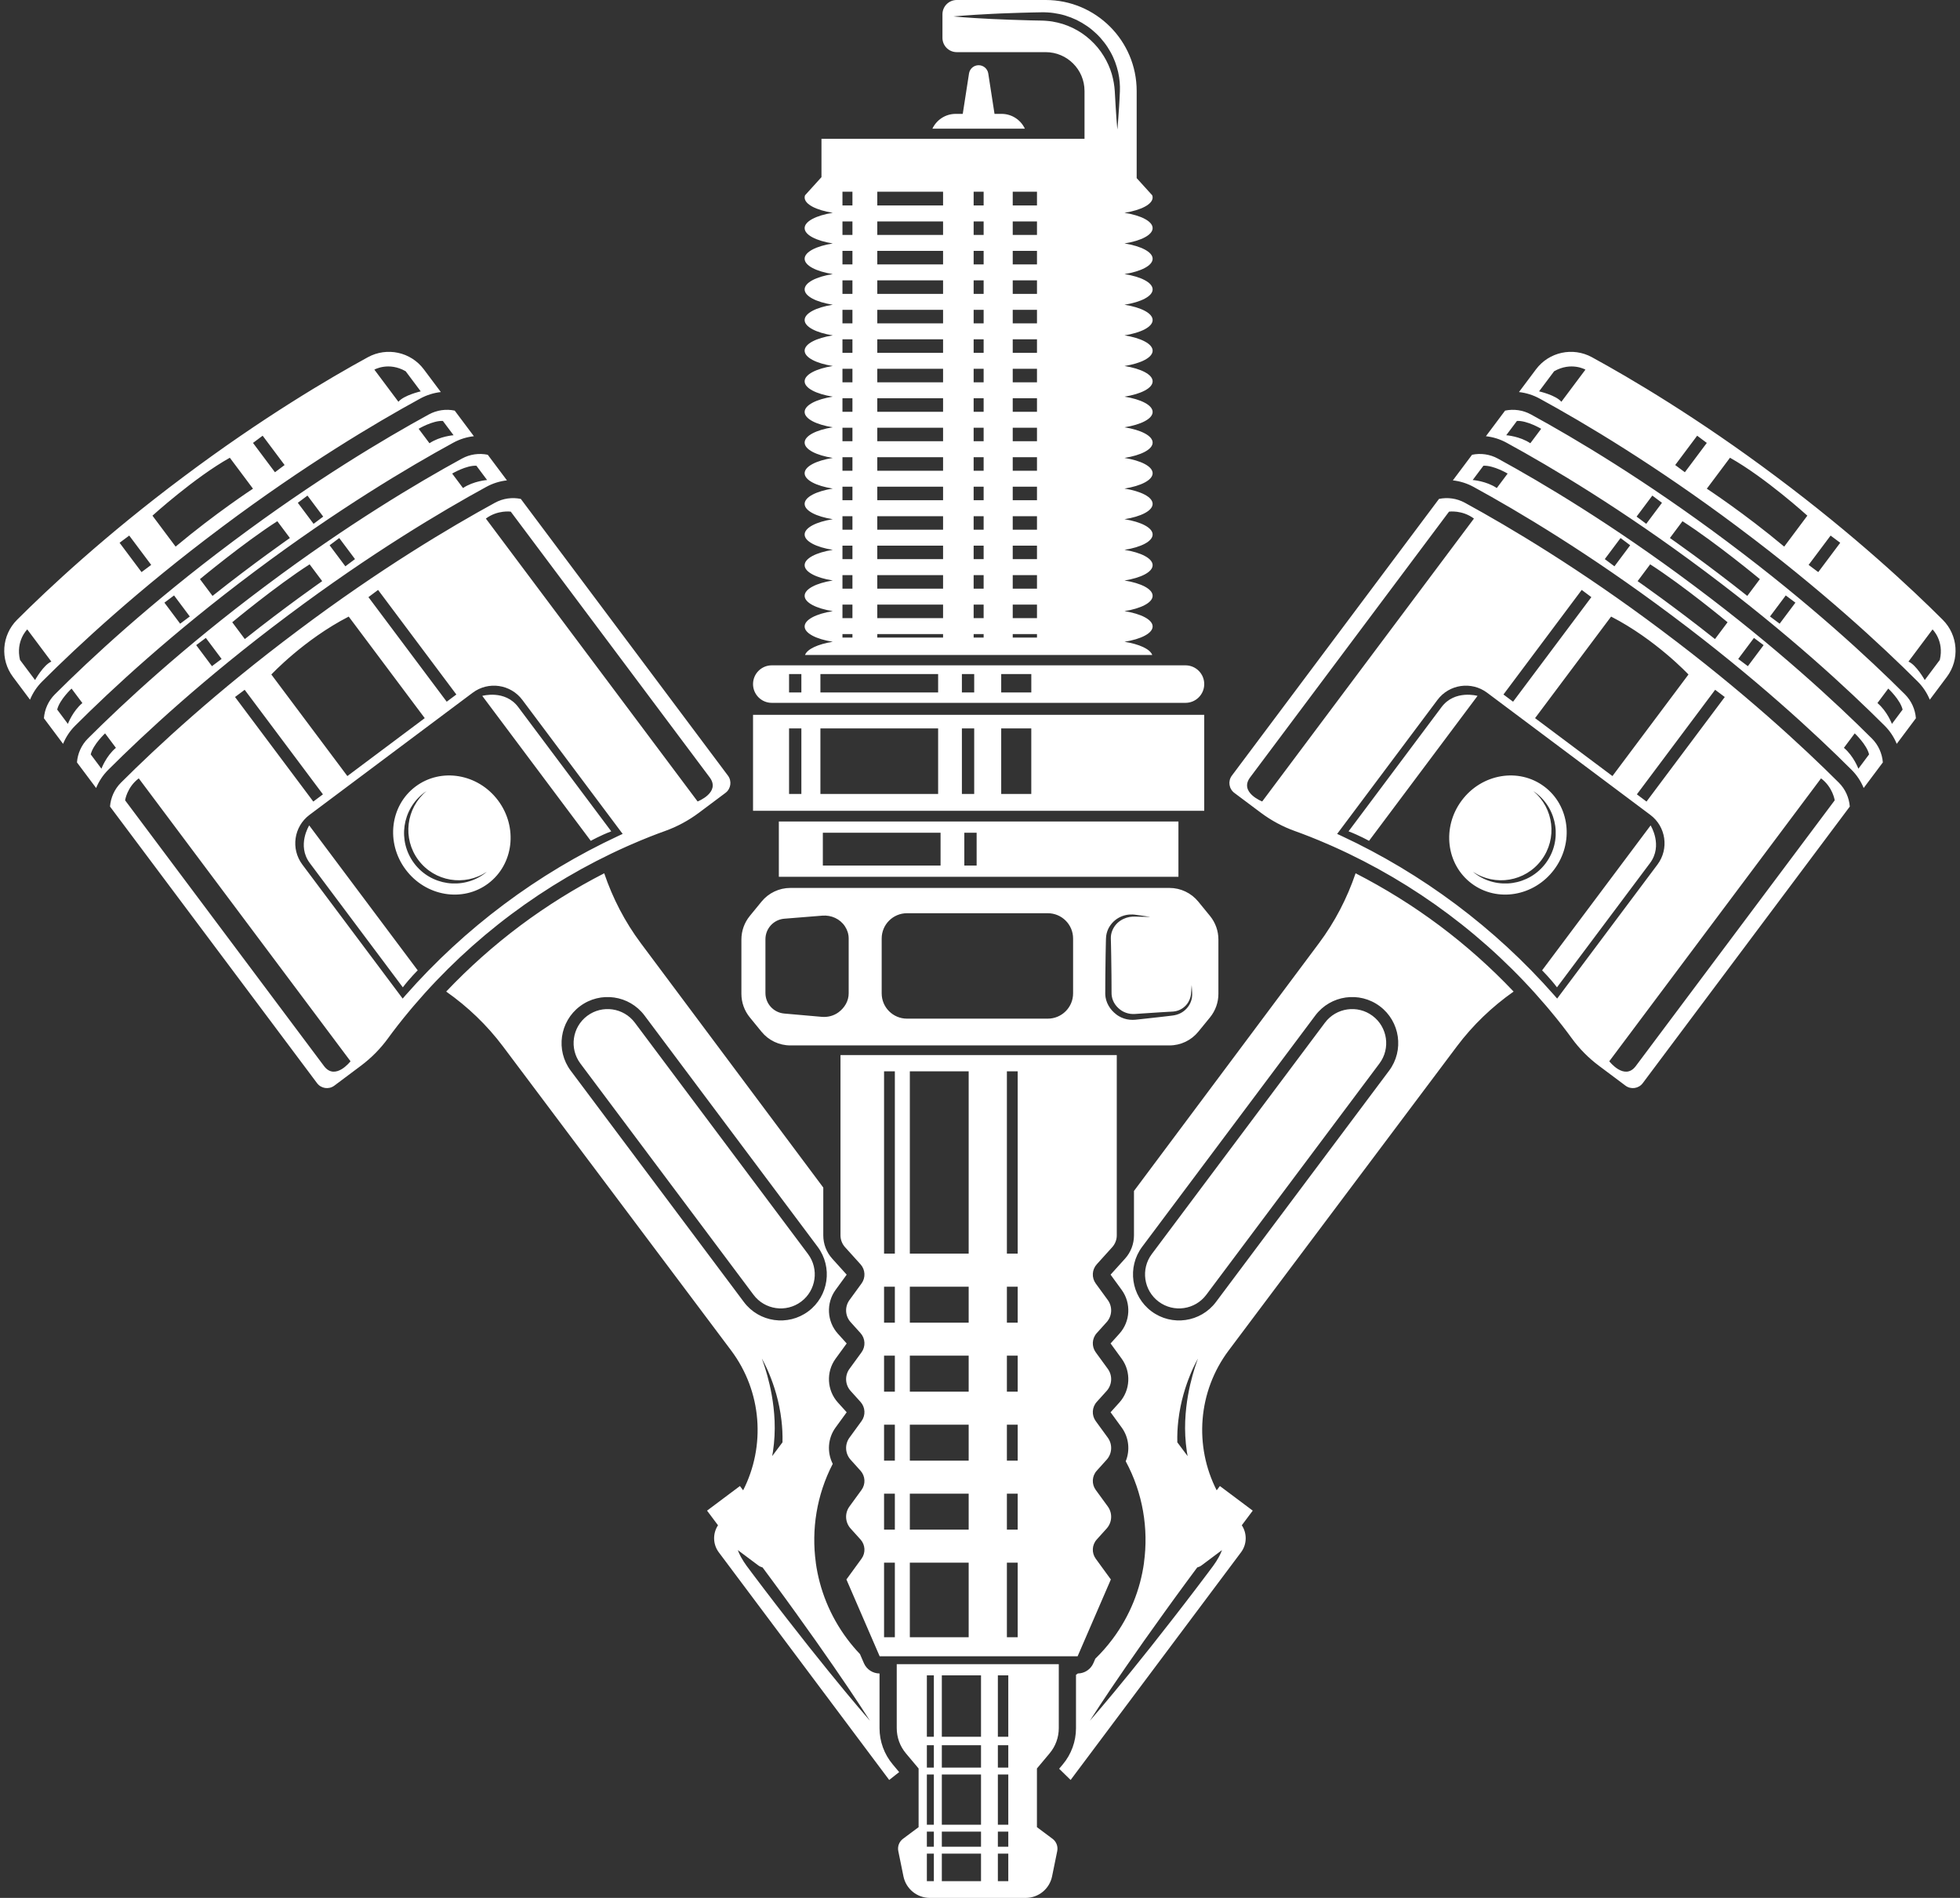 <?xml version="1.0" encoding="UTF-8" standalone="no"?><svg xmlns="http://www.w3.org/2000/svg" xmlns:xlink="http://www.w3.org/1999/xlink" fill="#000000" height="988.2" preserveAspectRatio="xMidYMid meet" version="1" viewBox="489.8 505.9 1020.5 988.2" width="1020.5" zoomAndPan="magnify"><rect x="489.8" y="505.9" width="1020.5" height="988.2" fill="#333333" stroke="none"/><g id="change1_1"><path d="M 918.223 939.5 L 979.516 939.5 L 979.516 956.57 L 918.223 956.57 Z M 991.887 939.5 L 998.297 939.5 L 998.297 956.57 L 991.887 956.57 Z M 1103.371 962.441 L 1103.371 933.629 L 895.312 933.629 L 895.312 962.441 Z M 1292.711 1011.148 C 1292.711 1011.148 1296.809 1015.16 1300.461 1019.988 L 1348.891 955.301 C 1355.781 946.09 1349.211 935.68 1349.211 935.68 Z M 1257.77 960.68 C 1257.398 960.398 1257.059 960.09 1256.711 959.801 C 1268.25 967.531 1283.941 964.98 1292.359 953.73 C 1300.781 942.48 1298.809 926.711 1288.129 917.809 C 1288.52 918.07 1288.91 918.309 1289.281 918.59 C 1300.91 927.289 1303.281 943.77 1294.578 955.391 C 1285.879 967.012 1269.398 969.379 1257.77 960.68 Z M 1298.98 958.68 C 1309.422 944.738 1307.109 925.371 1293.828 915.43 C 1280.551 905.488 1261.32 908.73 1250.879 922.68 C 1240.441 936.629 1242.75 955.988 1256.031 965.941 C 1269.309 975.879 1288.539 972.629 1298.98 958.68 Z M 888.336 994.922 C 888.336 989.34 892.621 984.691 898.184 984.25 L 917.957 982.66 C 922.586 982.281 927.168 984.328 929.723 988.211 C 930.969 990.09 931.676 992.262 931.676 994.57 L 931.676 1023.121 C 931.676 1027.031 929.645 1030.539 926.426 1032.949 C 923.926 1034.82 920.777 1035.621 917.664 1035.352 L 898.105 1033.629 C 892.574 1033.141 888.336 1028.512 888.336 1022.961 Z M 948.859 994.57 C 948.859 987.289 954.758 981.398 962.035 981.398 L 1035.352 981.398 C 1042.621 981.398 1048.52 987.289 1048.52 994.57 L 1048.52 1023.121 C 1048.52 1030.398 1042.621 1036.289 1035.352 1036.289 L 962.035 1036.289 C 954.758 1036.289 948.859 1030.398 948.859 1023.121 Z M 1065.262 1022.789 L 1065.27 1022.109 C 1065.27 1021.191 1065.281 1020.27 1065.281 1019.359 C 1065.289 1017.52 1065.301 1015.699 1065.309 1013.891 C 1065.32 1010.27 1065.41 1006.711 1065.449 1003.27 C 1065.488 1001.539 1065.5 999.852 1065.551 998.191 C 1065.57 997.359 1065.59 996.539 1065.609 995.73 C 1065.629 995.328 1065.641 994.922 1065.648 994.52 C 1065.66 994.07 1065.699 993.629 1065.75 993.199 C 1065.988 991.461 1066.578 989.828 1067.422 988.449 C 1068.262 987.07 1069.328 985.891 1070.48 984.961 C 1072.82 983.102 1075.488 982.27 1077.82 982.09 C 1078.398 982.051 1078.969 982.039 1079.531 982.059 C 1079.809 982.059 1080.059 982.102 1080.309 982.121 C 1080.441 982.141 1080.57 982.148 1080.699 982.16 C 1080.82 982.18 1080.941 982.199 1081.059 982.211 C 1082.031 982.352 1082.91 982.469 1083.711 982.57 C 1085.301 982.789 1086.551 982.988 1087.41 983.109 C 1088.262 983.238 1088.719 983.309 1088.719 983.309 C 1088.719 983.309 1088.262 983.301 1087.398 983.289 C 1086.531 983.27 1085.262 983.27 1083.648 983.23 C 1082.852 983.211 1081.961 983.191 1080.988 983.16 C 1080.871 983.16 1080.738 983.16 1080.621 983.148 C 1080.5 983.148 1080.379 983.16 1080.262 983.16 C 1080.012 983.16 1079.738 983.148 1079.5 983.172 C 1079.02 983.199 1078.5 983.262 1077.969 983.34 C 1075.871 983.699 1073.59 984.68 1071.711 986.391 C 1069.852 988.121 1068.43 990.66 1068.199 993.469 C 1068.172 993.82 1068.16 994.172 1068.172 994.531 C 1068.18 994.93 1068.191 995.328 1068.199 995.73 C 1068.219 996.539 1068.238 997.359 1068.262 998.191 C 1068.309 999.852 1068.328 1001.539 1068.359 1003.27 C 1068.398 1006.711 1068.488 1010.27 1068.5 1013.891 C 1068.512 1015.699 1068.52 1017.52 1068.531 1019.359 C 1068.531 1020.27 1068.539 1021.191 1068.539 1022.109 L 1068.551 1022.789 L 1068.551 1023.078 L 1068.559 1023.43 L 1068.578 1023.77 L 1068.609 1024.051 C 1068.621 1024.219 1068.641 1024.398 1068.68 1024.602 C 1068.91 1026.148 1069.539 1027.641 1070.461 1028.949 C 1071.371 1030.25 1072.629 1031.398 1073.941 1032.23 C 1075.281 1033.039 1076.789 1033.57 1078.34 1033.781 C 1079.121 1033.879 1079.898 1033.91 1080.68 1033.859 C 1081.551 1033.801 1082.41 1033.738 1083.27 1033.68 C 1086.699 1033.422 1090.031 1033.219 1093.18 1033.031 C 1094.762 1032.93 1096.301 1032.84 1097.781 1032.75 C 1098.52 1032.711 1099.25 1032.68 1099.969 1032.641 L 1100.449 1032.609 L 1100.98 1032.559 C 1101.359 1032.539 1101.629 1032.469 1101.922 1032.41 C 1104.359 1031.91 1106.422 1030.469 1107.719 1028.828 C 1108.391 1028.012 1108.859 1027.121 1109.211 1026.262 C 1109.57 1025.41 1109.762 1024.57 1109.879 1023.789 C 1109.969 1023.031 1110 1022.301 1110.051 1021.672 C 1110.09 1021.051 1110.129 1020.52 1110.16 1020.09 C 1110.219 1019.23 1110.25 1018.77 1110.25 1018.77 C 1110.25 1018.77 1110.281 1019.23 1110.34 1020.09 C 1110.371 1020.52 1110.398 1021.051 1110.441 1021.672 C 1110.488 1022.301 1110.539 1023.012 1110.531 1023.852 C 1110.5 1024.672 1110.41 1025.602 1110.121 1026.57 C 1109.852 1027.551 1109.398 1028.578 1108.75 1029.57 C 1107.461 1031.551 1105.301 1033.441 1102.352 1034.262 C 1101.98 1034.359 1101.578 1034.469 1101.25 1034.52 L 1100.73 1034.609 L 1100.66 1034.621 L 1100.551 1034.629 L 1100.41 1034.648 L 1100.148 1034.691 C 1099.441 1034.77 1098.711 1034.871 1097.969 1034.961 C 1096.5 1035.129 1094.969 1035.309 1093.398 1035.488 C 1090.262 1035.852 1086.949 1036.238 1083.52 1036.578 C 1082.66 1036.672 1081.789 1036.762 1080.922 1036.852 C 1079.949 1036.941 1078.969 1036.941 1077.98 1036.84 C 1076.012 1036.648 1074.039 1036.02 1072.281 1034.961 C 1072.059 1034.82 1071.801 1034.66 1071.609 1034.531 L 1071.328 1034.328 L 1071.16 1034.211 L 1071.012 1034.09 C 1070.609 1033.789 1070.23 1033.461 1069.852 1033.121 C 1069.109 1032.441 1068.422 1031.672 1067.82 1030.84 C 1066.609 1029.172 1065.738 1027.199 1065.41 1025.109 C 1065.371 1024.859 1065.34 1024.578 1065.32 1024.289 L 1065.281 1023.879 L 1065.27 1023.539 L 1065.262 1023.191 Z M 886.301 1043.109 C 889.98 1047.621 895.492 1050.23 901.312 1050.23 L 1098.691 1050.23 C 1104.512 1050.23 1110.02 1047.621 1113.699 1043.109 L 1119.809 1035.629 C 1122.629 1032.172 1124.18 1027.84 1124.18 1023.371 L 1124.18 995.09 C 1124.18 990.609 1122.629 986.281 1119.809 982.82 L 1113.699 975.352 C 1110.02 970.84 1104.512 968.23 1098.691 968.23 L 901.312 968.23 C 895.492 968.23 889.98 970.84 886.301 975.352 L 880.195 982.82 C 877.367 986.281 875.82 990.609 875.82 995.09 L 875.82 1023.371 C 875.82 1027.84 877.367 1032.172 880.195 1035.629 Z M 928.438 836.059 L 933.633 836.059 L 933.633 837.879 L 928.438 837.879 Z M 928.438 820.711 L 933.633 820.711 L 933.633 827.738 L 928.438 827.738 Z M 928.438 805.359 L 933.633 805.359 L 933.633 812.391 L 928.438 812.391 Z M 928.438 790.02 L 933.633 790.02 L 933.633 797.039 L 928.438 797.039 Z M 928.438 774.672 L 933.633 774.672 L 933.633 781.699 L 928.438 781.699 Z M 928.438 759.32 L 933.633 759.32 L 933.633 766.352 L 928.438 766.352 Z M 928.438 743.969 L 933.633 743.969 L 933.633 751 L 928.438 751 Z M 928.438 728.621 L 933.633 728.621 L 933.633 735.648 L 928.438 735.648 Z M 928.438 713.27 L 933.633 713.27 L 933.633 720.309 L 928.438 720.309 Z M 928.438 697.93 L 933.633 697.93 L 933.633 704.961 L 928.438 704.961 Z M 928.438 682.578 L 933.633 682.578 L 933.633 689.609 L 928.438 689.609 Z M 928.438 667.23 L 933.633 667.23 L 933.633 674.262 L 928.438 674.262 Z M 928.438 651.879 L 933.633 651.879 L 933.633 658.91 L 928.438 658.91 Z M 928.438 636.531 L 933.633 636.531 L 933.633 643.559 L 928.438 643.559 Z M 928.438 621.191 L 933.633 621.191 L 933.633 628.219 L 928.438 628.219 Z M 928.438 605.73 L 933.633 605.73 L 933.633 612.871 L 928.438 612.871 Z M 946.57 836.059 L 980.82 836.059 L 980.82 837.879 L 946.57 837.879 Z M 946.57 820.711 L 980.82 820.711 L 980.82 827.738 L 946.57 827.738 Z M 946.57 805.359 L 980.82 805.359 L 980.82 812.391 L 946.57 812.391 Z M 946.57 790.02 L 980.82 790.02 L 980.82 797.039 L 946.57 797.039 Z M 946.57 774.672 L 980.82 774.672 L 980.82 781.699 L 946.57 781.699 Z M 946.57 759.32 L 980.82 759.32 L 980.82 766.352 L 946.57 766.352 Z M 946.57 743.969 L 980.82 743.969 L 980.82 751 L 946.57 751 Z M 946.57 728.621 L 980.82 728.621 L 980.82 735.648 L 946.57 735.648 Z M 946.57 713.27 L 980.82 713.27 L 980.82 720.309 L 946.57 720.309 Z M 946.57 697.93 L 980.82 697.93 L 980.82 704.961 L 946.57 704.961 Z M 946.57 682.578 L 980.82 682.578 L 980.82 689.609 L 946.57 689.609 Z M 946.57 667.23 L 980.82 667.23 L 980.82 674.262 L 946.57 674.262 Z M 946.57 651.879 L 980.82 651.879 L 980.82 658.91 L 946.57 658.91 Z M 946.57 636.531 L 980.82 636.531 L 980.82 643.559 L 946.57 643.559 Z M 946.57 621.191 L 980.82 621.191 L 980.82 628.219 L 946.57 628.219 Z M 946.57 605.73 L 980.82 605.73 L 980.82 612.871 L 946.57 612.871 Z M 996.742 836.059 L 1001.941 836.059 L 1001.941 837.879 L 996.742 837.879 Z M 996.742 820.711 L 1001.941 820.711 L 1001.941 827.738 L 996.742 827.738 Z M 996.742 805.359 L 1001.941 805.359 L 1001.941 812.391 L 996.742 812.391 Z M 996.742 790.02 L 1001.941 790.02 L 1001.941 797.039 L 996.742 797.039 Z M 996.742 774.672 L 1001.941 774.672 L 1001.941 781.699 L 996.742 781.699 Z M 996.742 759.32 L 1001.941 759.32 L 1001.941 766.352 L 996.742 766.352 Z M 996.742 743.969 L 1001.941 743.969 L 1001.941 751 L 996.742 751 Z M 996.742 728.621 L 1001.941 728.621 L 1001.941 735.648 L 996.742 735.648 Z M 996.742 713.27 L 1001.941 713.27 L 1001.941 720.309 L 996.742 720.309 Z M 996.742 697.93 L 1001.941 697.93 L 1001.941 704.961 L 996.742 704.961 Z M 996.742 682.578 L 1001.941 682.578 L 1001.941 689.609 L 996.742 689.609 Z M 996.742 667.23 L 1001.941 667.23 L 1001.941 674.262 L 996.742 674.262 Z M 996.742 651.879 L 1001.941 651.879 L 1001.941 658.91 L 996.742 658.91 Z M 996.742 636.531 L 1001.941 636.531 L 1001.941 643.559 L 996.742 643.559 Z M 996.742 621.191 L 1001.941 621.191 L 1001.941 628.219 L 996.742 628.219 Z M 996.742 605.73 L 1001.941 605.73 L 1001.941 612.871 L 996.742 612.871 Z M 1017.09 836.059 L 1029.719 836.059 L 1029.719 837.879 L 1017.09 837.879 Z M 1017.09 820.711 L 1029.719 820.711 L 1029.719 827.738 L 1017.09 827.738 Z M 1017.09 805.359 L 1029.719 805.359 L 1029.719 812.391 L 1017.09 812.391 Z M 1017.09 790.02 L 1029.719 790.02 L 1029.719 797.039 L 1017.09 797.039 Z M 1017.09 774.672 L 1029.719 774.672 L 1029.719 781.699 L 1017.09 781.699 Z M 1017.09 759.32 L 1029.719 759.32 L 1029.719 766.352 L 1017.09 766.352 Z M 1017.09 743.969 L 1029.719 743.969 L 1029.719 751 L 1017.09 751 Z M 1017.09 728.621 L 1029.719 728.621 L 1029.719 735.648 L 1017.09 735.648 Z M 1017.09 713.27 L 1029.719 713.27 L 1029.719 720.309 L 1017.09 720.309 Z M 1017.09 697.93 L 1029.719 697.93 L 1029.719 704.961 L 1017.09 704.961 Z M 1017.09 682.578 L 1029.719 682.578 L 1029.719 689.609 L 1017.09 689.609 Z M 1017.09 667.23 L 1029.719 667.23 L 1029.719 674.262 L 1017.09 674.262 Z M 1017.09 651.879 L 1029.719 651.879 L 1029.719 658.91 L 1017.09 658.91 Z M 1017.09 636.531 L 1029.719 636.531 L 1029.719 643.559 L 1017.09 643.559 Z M 1017.09 621.191 L 1029.719 621.191 L 1029.719 628.219 L 1017.09 628.219 Z M 1017.09 605.73 L 1029.719 605.73 L 1029.719 612.871 L 1017.09 612.871 Z M 1048.309 520.441 C 1046.621 519.629 1044.879 518.941 1043.102 518.379 C 1041.32 517.828 1039.5 517.41 1037.68 517.102 C 1036.77 516.969 1035.852 516.84 1034.969 516.781 C 1034.148 516.672 1033.039 516.672 1032.211 516.621 C 1030.289 516.578 1028.398 516.539 1026.531 516.512 C 1022.801 516.43 1019.199 516.289 1015.781 516.18 C 1012.359 516.078 1009.129 515.922 1006.141 515.781 C 1003.16 515.66 1000.422 515.488 998 515.34 C 995.578 515.211 993.465 515.039 991.723 514.922 C 989.984 514.801 988.617 514.66 987.684 514.59 C 986.75 514.5 986.254 514.461 986.254 514.461 C 986.254 514.461 986.75 514.41 987.684 514.32 C 988.617 514.25 989.984 514.121 991.723 514 C 993.465 513.871 995.578 513.711 998 513.578 C 1000.422 513.43 1003.16 513.262 1006.141 513.129 C 1009.129 512.988 1012.359 512.828 1015.781 512.738 C 1019.199 512.621 1022.801 512.48 1026.531 512.41 C 1028.398 512.371 1030.289 512.34 1032.211 512.301 C 1033.301 512.32 1034.121 512.281 1035.23 512.371 C 1036.289 512.41 1037.309 512.539 1038.34 512.672 C 1040.379 512.969 1042.441 513.379 1044.441 513.988 C 1046.449 514.609 1048.422 515.371 1050.32 516.27 C 1052.211 517.199 1054.031 518.27 1055.762 519.461 C 1057.5 520.629 1059.09 521.988 1060.602 523.41 C 1062.109 524.82 1063.469 526.371 1064.699 527.969 C 1065.949 529.559 1067.039 531.25 1067.988 532.961 C 1069.922 536.391 1071.18 539.988 1071.988 543.469 C 1072.77 546.961 1073.012 550.34 1072.891 553.422 C 1072.781 556.43 1072.602 559.141 1072.461 561.57 C 1072.32 564 1072.16 566.109 1072.031 567.852 C 1071.922 569.59 1071.781 570.961 1071.711 571.891 C 1071.621 572.82 1071.57 573.32 1071.57 573.32 C 1071.57 573.32 1071.531 572.82 1071.441 571.891 C 1071.371 570.961 1071.23 569.59 1071.109 567.852 C 1070.988 566.109 1070.82 564 1070.691 561.57 C 1070.531 559.16 1070.379 556.398 1070.23 553.441 C 1070.059 550.559 1069.539 547.48 1068.641 544.34 C 1067.691 541.211 1066.309 538.039 1064.441 535.031 C 1062.602 532.02 1060.262 529.18 1057.531 526.691 C 1054.801 524.199 1051.68 522.07 1048.309 520.441 Z M 908.746 832.09 C 908.746 835.629 914.758 838.691 923.402 840.059 C 915.68 841.289 910.059 843.859 908.949 846.93 L 1089.73 846.93 C 1088.621 843.859 1083 841.289 1075.281 840.059 C 1083.922 838.691 1089.93 835.629 1089.93 832.09 C 1089.93 828.539 1083.922 825.48 1075.281 824.109 C 1083.922 822.73 1089.93 819.68 1089.93 816.129 C 1089.93 812.578 1083.922 809.531 1075.281 808.148 C 1083.922 806.781 1089.93 803.73 1089.93 800.18 C 1089.93 796.629 1083.922 793.57 1075.281 792.199 C 1083.922 790.82 1089.93 787.77 1089.93 784.219 C 1089.93 780.672 1083.922 777.621 1075.281 776.238 C 1083.922 774.871 1089.93 771.82 1089.93 768.27 C 1089.93 764.719 1083.922 761.672 1075.281 760.289 C 1083.922 758.922 1089.93 755.859 1089.93 752.309 C 1089.93 748.77 1083.922 745.711 1075.281 744.34 C 1083.922 742.961 1089.93 739.91 1089.93 736.359 C 1089.93 732.809 1083.922 729.762 1075.281 728.379 C 1083.922 727.012 1089.93 723.949 1089.93 720.41 C 1089.93 716.859 1083.922 713.809 1075.281 712.43 C 1083.922 711.051 1089.93 708 1089.93 704.449 C 1089.93 700.898 1083.922 697.852 1075.281 696.469 C 1083.922 695.102 1089.93 692.051 1089.93 688.5 C 1089.93 684.949 1083.922 681.898 1075.281 680.52 C 1083.922 679.148 1089.93 676.09 1089.93 672.539 C 1089.93 668.988 1083.922 665.941 1075.281 664.57 C 1083.922 663.191 1089.93 660.141 1089.93 656.59 C 1089.93 653.039 1083.922 649.988 1075.281 648.609 C 1083.922 647.238 1089.93 644.18 1089.93 640.629 C 1089.93 637.09 1083.922 634.031 1075.281 632.66 C 1083.922 631.281 1089.93 628.23 1089.93 624.68 C 1089.93 621.129 1083.922 618.078 1075.281 616.699 C 1083.922 615.328 1089.93 612.27 1089.93 608.73 C 1089.93 608.328 1089.852 607.949 1089.711 607.57 L 1081.621 598.641 L 1081.621 553.27 C 1081.621 527.109 1060.41 505.898 1034.238 505.898 L 987.941 505.898 C 983.832 505.898 980.5 509.23 980.5 513.34 L 980.5 525.609 C 980.5 529.719 983.832 533.051 987.941 533.051 L 1034.238 533.051 C 1045.41 533.051 1054.469 542.102 1054.469 553.27 L 1054.469 578.191 L 917.508 578.191 L 917.508 598.141 L 908.965 607.57 C 908.824 607.949 908.746 608.328 908.746 608.73 C 908.746 612.27 914.758 615.328 923.402 616.699 C 914.758 618.078 908.746 621.129 908.746 624.68 C 908.746 628.23 914.758 631.281 923.402 632.66 C 914.758 634.031 908.746 637.09 908.746 640.629 C 908.746 644.18 914.758 647.238 923.402 648.609 C 914.758 649.988 908.746 653.039 908.746 656.59 C 908.746 660.141 914.758 663.191 923.402 664.57 C 914.758 665.941 908.746 668.988 908.746 672.539 C 908.746 676.09 914.758 679.148 923.402 680.52 C 914.758 681.898 908.746 684.949 908.746 688.5 C 908.746 692.051 914.758 695.102 923.402 696.469 C 914.758 697.852 908.746 700.898 908.746 704.449 C 908.746 708 914.758 711.051 923.402 712.43 C 914.758 713.809 908.746 716.859 908.746 720.41 C 908.746 723.949 914.758 727.012 923.402 728.379 C 914.758 729.762 908.746 732.809 908.746 736.359 C 908.746 739.91 914.758 742.961 923.402 744.34 C 914.758 745.711 908.746 748.77 908.746 752.309 C 908.746 755.859 914.758 758.922 923.402 760.289 C 914.758 761.672 908.746 764.719 908.746 768.27 C 908.746 771.82 914.758 774.871 923.402 776.238 C 914.758 777.621 908.746 780.672 908.746 784.219 C 908.746 787.77 914.758 790.82 923.402 792.199 C 914.758 793.57 908.746 796.629 908.746 800.18 C 908.746 803.73 914.758 806.781 923.402 808.148 C 914.758 809.531 908.746 812.578 908.746 816.129 C 908.746 819.68 914.758 822.73 923.402 824.109 C 914.758 825.48 908.746 828.539 908.746 832.09 Z M 1341.5 1060.98 C 1335.648 1068.789 1327.691 1058.48 1327.691 1058.48 L 1437.949 911.18 C 1444.09 915.781 1445.07 922.609 1445.07 922.609 Z M 1300.551 1025.84 C 1300.031 1025.25 1299.52 1024.66 1298.98 1024.039 C 1268.25 989.109 1230.352 960.738 1188.172 941.102 C 1187.43 940.762 1186.719 940.43 1186 940.102 L 1238.238 870.32 C 1244.352 862.148 1255.941 860.48 1264.109 866.602 L 1349.059 930.191 C 1357.23 936.301 1358.898 947.891 1352.781 956.059 Z M 1146.98 923.211 C 1146.98 923.211 1134.852 918.48 1140.691 910.672 L 1244.262 772.301 C 1244.262 772.301 1251.09 771.32 1257.23 775.91 Z M 1313.34 813.059 L 1318.359 816.82 L 1277.609 871.262 L 1272.59 867.512 Z M 1368.922 857.102 L 1329.34 909.98 L 1289.051 879.82 L 1328.641 826.941 C 1351.898 838.891 1368.922 857.102 1368.922 857.102 Z M 1387.828 868.82 L 1347.078 923.262 L 1342.059 919.5 L 1382.809 865.059 Z M 1355.309 834.391 L 1354.781 833.988 C 1312.371 802.141 1275.762 780.391 1252.512 767.68 C 1248.289 765.371 1243.512 764.738 1239.031 765.68 L 1131.18 909.762 C 1129.059 912.59 1129.641 916.609 1132.469 918.738 L 1146.301 929.09 C 1151.699 933.129 1157.672 936.352 1164.031 938.621 C 1168.5 940.219 1174.551 942.539 1181.801 945.719 C 1182.52 946.031 1183.238 946.352 1183.988 946.68 C 1226.621 965.719 1264.52 994.09 1294.801 1029.629 C 1295.328 1030.25 1295.84 1030.852 1296.34 1031.449 C 1301.441 1037.52 1305.371 1042.66 1308.16 1046.512 C 1312.129 1051.969 1316.898 1056.789 1322.309 1060.828 L 1336.129 1071.18 C 1338.969 1073.301 1342.988 1072.719 1345.109 1069.891 L 1452.922 925.859 C 1452.559 921.27 1450.621 916.809 1447.23 913.43 C 1428.559 894.781 1397.488 865.961 1355.309 834.391 Z M 593.906 807.441 C 593.906 807.441 616.547 788.602 634.191 777.281 L 640.738 786.031 C 640.738 786.031 621.613 799.34 600.453 816.18 Z M 583.602 830.648 L 575.402 819.691 L 580.422 815.93 L 588.621 826.891 Z M 525.152 882.82 L 519.578 875.371 C 520.801 870.238 527.055 864.43 527.055 864.43 L 532.691 871.961 C 527.602 876.211 525.152 882.82 525.152 882.82 Z M 649.887 763.941 L 658.086 774.891 L 653.062 778.648 L 644.867 767.699 Z M 720.383 725.07 L 725.957 732.52 C 725.957 732.52 718.918 733 713.41 736.691 L 707.77 729.16 C 707.77 729.16 715.113 724.801 720.383 725.07 Z M 622.91 803.059 C 665.547 771.148 702.355 749.219 725.766 736.43 C 729.18 734.559 732.836 733.441 736.535 733.031 L 726.555 719.699 C 722.074 718.762 717.297 719.391 713.07 721.699 C 689.926 734.352 653.52 756.039 611.309 787.629 L 610.301 788.391 C 568.086 819.988 537.016 848.801 518.352 867.449 C 514.961 870.84 513.023 875.289 512.664 879.879 L 522.641 893.211 C 524.066 889.738 526.16 886.52 528.906 883.781 C 547.781 864.922 579.203 835.781 621.84 803.859 Z M 1213.039 1063.398 L 1122.898 1183.828 C 1114.969 1194.422 1099.898 1196.59 1089.309 1188.66 C 1078.719 1180.738 1076.559 1165.672 1084.48 1155.078 L 1174.629 1034.641 C 1182.559 1024.051 1197.621 1021.891 1208.211 1029.82 C 1218.801 1037.738 1220.969 1052.809 1213.039 1063.398 Z M 1107.75 1261.738 C 1107.871 1262.512 1108.012 1263.281 1108.148 1264.059 L 1102.789 1256.891 C 1102.68 1252.922 1102.898 1249.109 1103.309 1245.559 C 1104.5 1235.27 1107.301 1227.102 1109.551 1221.609 C 1110.66 1218.84 1111.719 1216.762 1112.441 1215.34 C 1113.051 1214.141 1113.5 1213.352 1113.531 1213.25 C 1113.559 1213.281 1113.211 1214.141 1112.75 1215.469 C 1112.219 1216.961 1111.531 1219.18 1110.719 1222.012 C 1109.16 1227.672 1107.301 1235.898 1106.891 1245.84 C 1106.691 1250.801 1106.922 1256.172 1107.75 1261.738 Z M 1126.051 1313 C 1125.578 1314.281 1125.02 1315.48 1124.398 1316.621 C 1122.609 1319.891 1120.379 1322.672 1118.398 1325.309 C 1116.371 1327.988 1114.352 1330.66 1112.34 1333.32 C 1108.352 1338.641 1104.289 1343.762 1100.43 1348.789 C 1092.66 1358.789 1085.309 1368.051 1078.922 1375.922 C 1066.18 1391.691 1057.238 1401.879 1057.238 1401.879 C 1057.238 1401.879 1064.488 1390.43 1076.031 1373.762 C 1081.781 1365.41 1088.59 1355.75 1096.012 1345.469 C 1099.738 1340.359 1103.512 1335.012 1107.488 1329.691 C 1109.359 1327.16 1111.25 1324.609 1113.141 1322.051 C 1113.949 1321.84 1114.719 1321.48 1115.43 1320.949 Z M 1239.512 988 C 1239.469 987.961 1239.422 987.93 1239.371 987.891 C 1239.32 987.852 1239.27 987.82 1239.219 987.781 C 1225.48 977.52 1210.859 968.422 1195.609 960.602 C 1191.199 973.578 1184.852 985.891 1176.52 997.031 L 1080.219 1126.012 L 1080.219 1149.129 C 1080.219 1153.621 1078.57 1157.93 1075.559 1161.262 L 1068.039 1169.59 L 1073.828 1177.539 C 1078.84 1184.422 1078.34 1194 1072.629 1200.32 L 1068.039 1205.41 L 1073.828 1213.359 C 1078.84 1220.25 1078.34 1229.828 1072.629 1236.148 L 1068.039 1241.238 L 1073.828 1249.191 C 1077.602 1254.359 1078.25 1261.059 1075.922 1266.75 C 1084.84 1283.281 1087.871 1301.801 1085.422 1319.559 C 1085.43 1319.559 1085.441 1319.559 1085.449 1319.559 C 1083.512 1333.551 1078.109 1347.25 1069.051 1359.352 C 1066.289 1363.039 1063.289 1366.441 1060.09 1369.551 L 1059.09 1371.859 C 1057.691 1375.102 1054.512 1377.211 1050.988 1377.25 C 1050.672 1377.48 1050.352 1377.711 1050.031 1377.941 L 1050.031 1405.73 C 1050.031 1412.609 1047.602 1419.289 1043.18 1424.559 L 1041.262 1426.852 L 1047.23 1432.691 L 1135.941 1314.172 C 1139.09 1309.98 1139.172 1304.328 1136.359 1300.078 L 1142.059 1292.461 L 1124.949 1279.648 L 1123.281 1281.879 C 1111.539 1258.879 1113.391 1230.551 1129.551 1209.02 L 1140.469 1194.461 L 1248.309 1050.762 C 1256.648 1039.641 1266.672 1030.07 1277.879 1022.191 C 1266.078 1009.75 1253.23 998.289 1239.512 988 Z M 972.383 1471.051 L 976.023 1471.051 L 976.023 1485.379 L 972.383 1485.379 Z M 972.383 1459.578 L 976.023 1459.578 L 976.023 1467.461 L 972.383 1467.461 Z M 972.383 1429.852 L 976.023 1429.852 L 976.023 1456 L 972.383 1456 Z M 972.383 1414.609 L 976.023 1414.609 L 976.023 1426.262 L 972.383 1426.262 Z M 972.383 1378.23 L 976.023 1378.23 L 976.023 1410.199 L 972.383 1410.199 Z M 980.176 1471.051 L 1000.578 1471.051 L 1000.578 1485.379 L 980.176 1485.379 Z M 980.176 1459.578 L 1000.578 1459.578 L 1000.578 1467.461 L 980.176 1467.461 Z M 980.176 1429.852 L 1000.578 1429.852 L 1000.578 1456 L 980.176 1456 Z M 980.176 1414.609 L 1000.578 1414.609 L 1000.578 1426.262 L 980.176 1426.262 Z M 980.176 1378.23 L 1000.578 1378.23 L 1000.578 1410.199 L 980.176 1410.199 Z M 1009.352 1471.051 L 1014.781 1471.051 L 1014.781 1485.379 L 1009.352 1485.379 Z M 1009.352 1459.578 L 1014.781 1459.578 L 1014.781 1467.461 L 1009.352 1467.461 Z M 1009.352 1429.852 L 1014.781 1429.852 L 1014.781 1456 L 1009.352 1456 Z M 1009.352 1414.609 L 1014.781 1414.609 L 1014.781 1426.262 L 1009.352 1426.262 Z M 1009.352 1378.23 L 1014.781 1378.23 L 1014.781 1410.199 L 1009.352 1410.199 Z M 956.699 1405.73 C 956.699 1410.52 958.383 1415.141 961.453 1418.809 L 968.082 1426.711 L 968.082 1457.262 L 959.949 1463.328 C 957.965 1464.809 957.016 1467.301 957.508 1469.719 L 960.191 1482.879 C 961.523 1489.41 967.266 1494.102 973.934 1494.102 L 1023.84 1494.102 C 1030.5 1494.102 1036.25 1489.41 1037.578 1482.879 L 1040.262 1469.719 C 1040.75 1467.301 1039.801 1464.809 1037.82 1463.328 L 1029.691 1457.262 L 1029.691 1426.711 L 1036.309 1418.809 C 1039.391 1415.141 1041.07 1410.52 1041.07 1405.73 L 1041.07 1372.398 L 956.699 1372.398 Z M 1204.449 1034.84 C 1196.629 1028.98 1185.512 1030.578 1179.648 1038.398 L 1089.512 1158.84 C 1083.648 1166.66 1085.25 1177.789 1093.07 1183.641 C 1100.898 1189.5 1112.02 1187.898 1117.871 1180.07 L 1208.02 1059.641 C 1213.879 1051.82 1212.281 1040.691 1204.449 1034.84 Z M 1026.75 919.301 L 1011.09 919.301 L 1011.09 885.172 L 1026.75 885.172 Z M 997.031 919.301 L 990.621 919.301 L 990.621 885.172 L 997.031 885.172 Z M 978.25 919.301 L 916.957 919.301 L 916.957 885.172 L 978.25 885.172 Z M 907.043 919.301 L 900.633 919.301 L 900.633 885.172 L 907.043 885.172 Z M 1116.801 878.09 L 881.879 878.09 L 881.879 928.07 L 1116.801 928.07 Z M 610.719 829.898 C 610.719 829.898 633.363 811.059 651.008 799.738 L 657.555 808.488 C 657.555 808.488 638.43 821.801 617.266 838.648 Z M 600.152 852.762 L 591.953 841.809 L 596.977 838.051 L 605.176 849 Z M 542.613 906.148 L 537.039 898.699 C 538.258 893.57 544.512 887.75 544.512 887.75 L 550.148 895.281 C 545.059 899.531 542.613 906.148 542.613 906.148 Z M 666.438 786.051 L 674.637 797.012 L 669.617 800.77 L 661.418 789.809 Z M 737.84 748.398 L 743.414 755.84 C 743.414 755.84 736.375 756.32 730.867 760.012 L 725.23 752.48 C 725.23 752.48 732.57 748.121 737.84 748.398 Z M 640.117 826.059 C 682.734 794.16 719.555 772.219 742.973 759.422 C 746.387 757.551 750.047 756.43 753.746 756.02 L 743.766 742.691 C 739.285 741.75 734.504 742.379 730.281 744.691 C 707.141 757.328 670.738 779.02 628.543 810.609 L 627.484 811.398 C 585.285 842.98 554.219 871.801 535.559 890.441 C 532.172 893.82 530.23 898.281 529.871 902.871 L 539.848 916.199 C 541.277 912.73 543.371 909.512 546.117 906.77 C 565 887.91 596.43 858.762 639.051 826.859 Z M 1240.359 874.07 L 1191.941 938.762 C 1197.609 940.91 1202.602 943.711 1202.602 943.711 L 1259.102 868.23 C 1259.102 868.23 1247.262 864.859 1240.359 874.07 Z M 900.633 856.879 L 907.043 856.879 L 907.043 866.449 L 900.633 866.449 Z M 916.957 856.879 L 978.25 856.879 L 978.25 866.449 L 916.957 866.449 Z M 990.621 856.879 L 997.031 856.879 L 997.031 866.449 L 990.621 866.449 Z M 1011.09 856.879 L 1026.762 856.879 L 1026.762 866.449 L 1011.09 866.449 Z M 891.645 871.859 L 1107.031 871.859 C 1112.43 871.859 1116.801 867.488 1116.801 862.09 C 1116.801 856.699 1112.43 852.328 1107.031 852.328 L 891.645 852.328 C 886.25 852.328 881.879 856.699 881.879 862.09 C 881.879 867.488 886.25 871.859 891.645 871.859 Z M 1457.391 906.148 C 1457.391 906.148 1454.941 899.531 1449.852 895.281 L 1455.488 887.75 C 1455.488 887.75 1461.738 893.57 1462.961 898.699 Z M 1399.852 852.762 L 1394.828 849 L 1403.02 838.051 L 1408.051 841.809 Z M 1382.73 838.648 C 1361.57 821.801 1342.449 808.488 1342.449 808.488 L 1348.988 799.738 C 1366.641 811.059 1389.281 829.898 1389.281 829.898 Z M 1330.379 800.77 L 1325.359 797.012 L 1333.559 786.051 L 1338.578 789.809 Z M 1269.129 760.012 C 1263.621 756.32 1256.578 755.84 1256.578 755.84 L 1262.16 748.398 C 1267.43 748.121 1274.77 752.48 1274.77 752.48 Z M 1372.512 811.398 L 1371.461 810.609 C 1329.262 779.02 1292.859 757.328 1269.719 744.691 C 1265.5 742.379 1260.719 741.75 1256.238 742.691 L 1246.25 756.02 C 1249.949 756.43 1253.609 757.551 1257.031 759.422 C 1280.449 772.219 1317.27 794.16 1359.879 826.059 L 1360.949 826.859 C 1403.57 858.762 1435 887.91 1453.879 906.77 C 1456.629 909.512 1458.719 912.73 1460.148 916.199 L 1470.129 902.871 C 1469.77 898.281 1467.828 893.82 1464.441 890.441 C 1445.781 871.801 1414.719 842.98 1372.512 811.398 Z M 910.496 1158.84 L 820.348 1038.398 C 814.492 1030.578 803.367 1028.98 795.547 1034.84 C 787.723 1040.691 786.125 1051.82 791.98 1059.641 L 882.125 1180.07 C 887.98 1187.898 899.105 1189.5 906.926 1183.641 C 914.746 1177.789 916.348 1166.66 910.496 1158.84 Z M 701.02 1024.039 C 700.48 1024.66 699.969 1025.25 699.453 1025.84 L 647.219 956.059 C 641.102 947.891 642.77 936.301 650.941 930.191 L 735.895 866.602 C 744.062 860.48 755.645 862.148 761.762 870.32 L 813.996 940.102 C 813.281 940.43 812.57 940.762 811.832 941.102 C 769.648 960.738 731.75 989.109 701.02 1024.039 Z M 658.504 1060.98 L 554.934 922.609 C 554.934 922.609 555.914 915.781 562.051 911.18 L 672.305 1058.48 C 672.305 1058.48 664.352 1068.789 658.504 1060.98 Z M 617.195 865.059 L 657.941 919.5 L 652.922 923.262 L 612.172 868.82 Z M 671.363 826.941 L 710.949 879.82 L 670.66 909.98 L 631.078 857.102 C 631.078 857.102 648.098 838.891 671.363 826.941 Z M 686.656 813.059 L 727.406 867.512 L 722.387 871.262 L 681.637 816.82 Z M 755.734 772.301 L 859.309 910.672 C 865.152 918.48 853.023 923.211 853.023 923.211 L 742.77 775.91 C 748.906 771.32 755.734 772.301 755.734 772.301 Z M 816.012 946.68 C 816.758 946.352 817.477 946.031 818.199 945.719 C 825.453 942.539 831.496 940.219 835.973 938.621 C 842.332 936.352 848.297 933.129 853.703 929.09 L 867.527 918.738 C 870.363 916.609 870.941 912.59 868.82 909.762 L 760.973 765.68 C 756.492 764.738 751.711 765.371 747.488 767.68 C 724.238 780.391 687.633 802.141 645.223 833.988 L 644.695 834.391 C 602.512 865.961 571.438 894.781 552.77 913.43 C 549.379 916.809 547.441 921.27 547.078 925.859 L 654.887 1069.891 C 657.012 1072.719 661.031 1073.301 663.867 1071.18 L 677.691 1060.828 C 683.098 1056.789 687.867 1051.969 691.836 1046.512 C 694.629 1042.66 698.562 1037.52 703.656 1031.449 C 704.16 1030.852 704.668 1030.25 705.195 1029.629 C 735.48 994.09 773.379 965.719 816.012 946.68 Z M 1019.672 1158.648 L 1014.051 1158.648 L 1014.051 1063.73 L 1019.672 1063.73 Z M 1019.672 1194.578 L 1014.051 1194.578 L 1014.051 1175.852 L 1019.672 1175.852 Z M 1019.672 1230.5 L 1014.051 1230.5 L 1014.051 1211.77 L 1019.672 1211.77 Z M 1019.672 1266.43 L 1014.051 1266.43 L 1014.051 1247.699 L 1019.672 1247.699 Z M 1019.672 1302.359 L 1014.051 1302.359 L 1014.051 1283.629 L 1019.672 1283.629 Z M 1019.672 1358.371 L 1014.051 1358.371 L 1014.051 1319.559 L 1019.672 1319.559 Z M 994.152 1158.648 L 963.52 1158.648 L 963.52 1063.73 L 994.152 1063.73 Z M 994.152 1194.578 L 963.52 1194.578 L 963.52 1175.852 L 994.152 1175.852 Z M 994.152 1230.5 L 963.52 1230.5 L 963.52 1211.77 L 994.152 1211.77 Z M 994.152 1266.43 L 963.52 1266.43 L 963.52 1247.699 L 994.152 1247.699 Z M 994.152 1302.359 L 963.52 1302.359 L 963.52 1283.629 L 994.152 1283.629 Z M 994.152 1358.371 L 963.52 1358.371 L 963.52 1319.559 L 994.152 1319.559 Z M 955.715 1158.648 L 950.098 1158.648 L 950.098 1063.73 L 955.715 1063.73 Z M 955.715 1194.578 L 950.098 1194.578 L 950.098 1175.852 L 955.715 1175.852 Z M 955.715 1230.5 L 950.098 1230.5 L 950.098 1211.77 L 955.715 1211.77 Z M 955.715 1266.43 L 950.098 1266.43 L 950.098 1247.699 L 955.715 1247.699 Z M 955.715 1302.359 L 950.098 1302.359 L 950.098 1283.629 L 955.715 1283.629 Z M 955.715 1358.371 L 950.098 1358.371 L 950.098 1319.559 L 955.715 1319.559 Z M 1068.91 1155.262 C 1070.422 1153.578 1071.262 1151.391 1071.262 1149.129 L 1071.262 1055.25 L 927.414 1055.25 L 927.414 1149.129 C 927.414 1151.391 928.254 1153.578 929.77 1155.262 L 937.84 1164.199 C 940.359 1166.98 940.578 1171.16 938.363 1174.191 L 932.09 1182.809 C 929.543 1186.309 929.797 1191.109 932.695 1194.32 L 937.84 1200.02 C 940.359 1202.809 940.578 1206.98 938.363 1210.02 L 932.09 1218.641 C 929.543 1222.129 929.797 1226.93 932.695 1230.141 L 937.84 1235.84 C 940.359 1238.629 940.578 1242.801 938.363 1245.84 L 932.09 1254.461 C 929.543 1257.961 929.797 1262.762 932.695 1265.969 L 937.84 1271.672 C 940.359 1274.461 940.578 1278.629 938.363 1281.672 L 932.09 1290.289 C 929.543 1293.781 929.797 1298.578 932.695 1301.789 L 937.84 1307.488 C 940.359 1310.281 940.578 1314.449 938.363 1317.488 L 930.496 1328.301 L 947.812 1368.301 L 1050.871 1368.301 L 1068.18 1328.301 L 1060.309 1317.488 C 1058.102 1314.449 1058.32 1310.281 1060.84 1307.488 L 1065.98 1301.789 C 1068.879 1298.578 1069.129 1293.781 1066.59 1290.289 L 1060.309 1281.672 C 1058.102 1278.629 1058.32 1274.461 1060.84 1271.672 L 1065.98 1265.969 C 1068.879 1262.762 1069.129 1257.961 1066.59 1254.461 L 1060.309 1245.84 C 1058.102 1242.801 1058.32 1238.629 1060.84 1235.84 L 1065.98 1230.141 C 1068.879 1226.93 1069.129 1222.129 1066.59 1218.641 L 1060.309 1210.02 C 1058.102 1206.98 1058.32 1202.809 1060.84 1200.02 L 1065.98 1194.32 C 1068.879 1191.109 1069.129 1186.309 1066.59 1182.809 L 1060.309 1174.191 C 1058.102 1171.16 1058.32 1166.98 1060.84 1164.199 Z M 1011.27 565.191 L 1007.609 565.191 L 1004.352 544.148 C 1003.961 541.68 1001.84 539.859 999.34 539.859 C 996.84 539.859 994.715 541.68 994.332 544.148 L 991.07 565.191 L 987.402 565.191 C 982.043 565.191 977.418 568.34 975.27 572.891 L 1023.41 572.891 C 1021.262 568.34 1016.641 565.191 1011.27 565.191 Z M 1474.852 882.82 C 1474.852 882.82 1472.398 876.211 1467.309 871.961 L 1472.949 864.43 C 1472.949 864.43 1479.199 870.238 1480.422 875.371 Z M 1416.398 830.648 L 1411.379 826.891 L 1419.578 815.93 L 1424.602 819.691 Z M 1399.551 816.18 C 1378.391 799.34 1359.262 786.031 1359.262 786.031 L 1365.809 777.281 C 1383.449 788.602 1406.102 807.441 1406.102 807.441 Z M 1346.941 778.648 L 1341.91 774.891 L 1350.109 763.941 L 1355.129 767.699 Z M 1286.59 736.691 C 1281.078 733 1274.039 732.52 1274.039 732.52 L 1279.621 725.07 C 1284.891 724.801 1292.23 729.16 1292.23 729.16 Z M 1389.699 788.391 L 1388.691 787.629 C 1346.48 756.039 1310.07 734.352 1286.93 721.699 C 1282.699 719.391 1277.922 718.762 1273.441 719.699 L 1263.461 733.031 C 1267.16 733.441 1270.82 734.559 1274.23 736.43 C 1297.641 749.219 1334.461 771.148 1377.09 803.059 L 1378.16 803.859 C 1420.801 835.781 1452.219 864.922 1471.09 883.781 C 1473.84 886.52 1475.93 889.738 1477.359 893.211 L 1487.34 879.879 C 1486.98 875.289 1485.039 870.84 1481.648 867.449 C 1462.988 848.801 1431.922 819.988 1389.699 788.391 Z M 921.082 1375.922 C 914.688 1368.051 907.336 1358.789 899.57 1348.789 C 895.715 1343.762 891.645 1338.641 887.66 1333.32 C 885.652 1330.66 883.633 1327.988 881.602 1325.309 C 879.625 1322.672 877.391 1319.891 875.598 1316.621 C 874.984 1315.48 874.418 1314.281 873.949 1313 L 884.57 1320.949 C 885.273 1321.48 886.055 1321.84 886.855 1322.051 C 888.75 1324.609 890.637 1327.16 892.508 1329.691 C 896.492 1335.012 900.266 1340.359 903.996 1345.469 C 911.406 1355.75 918.223 1365.41 923.969 1373.762 C 935.512 1390.43 942.762 1401.879 942.762 1401.879 C 942.762 1401.879 933.82 1391.691 921.082 1375.922 Z M 893.113 1245.84 C 892.695 1235.898 890.844 1227.672 889.281 1222.012 C 888.473 1219.18 887.781 1216.961 887.25 1215.469 C 886.793 1214.141 886.438 1213.281 886.473 1213.25 C 886.5 1213.352 886.949 1214.141 887.562 1215.34 C 888.277 1216.762 889.34 1218.84 890.453 1221.609 C 892.699 1227.102 895.496 1235.27 896.688 1245.559 C 897.102 1249.109 897.316 1252.922 897.215 1256.891 L 891.848 1264.059 C 891.996 1263.281 892.133 1262.512 892.25 1261.738 C 893.078 1256.172 893.309 1250.801 893.113 1245.84 Z M 877.105 1183.828 L 786.957 1063.398 C 779.031 1052.809 781.195 1037.738 791.785 1029.82 C 802.379 1021.891 817.441 1024.051 825.367 1034.641 L 915.516 1155.078 C 923.441 1165.672 921.273 1180.738 910.684 1188.66 C 900.098 1196.59 885.031 1194.422 877.105 1183.828 Z M 954.586 1424.559 C 950.172 1419.289 947.738 1412.609 947.738 1405.73 L 947.738 1377.25 C 944.195 1377.23 940.996 1375.109 939.59 1371.859 L 937.559 1367.16 C 935.234 1364.719 933.023 1362.121 930.953 1359.352 C 921.895 1347.25 916.492 1333.551 914.551 1319.559 C 914.559 1319.559 914.566 1319.559 914.574 1319.559 C 912.195 1302.281 915 1284.281 923.379 1268.102 C 920.344 1262.141 920.777 1254.77 924.848 1249.191 L 930.637 1241.238 L 926.043 1236.148 C 920.34 1229.828 919.836 1220.25 924.848 1213.359 L 930.637 1205.41 L 926.043 1200.32 C 920.34 1194 919.836 1184.422 924.848 1177.539 L 930.637 1169.59 L 923.117 1161.262 C 920.109 1157.93 918.453 1153.621 918.453 1149.129 L 918.453 1124.238 L 823.477 997.031 C 815.156 985.891 808.801 973.578 804.395 960.602 C 789.141 968.422 774.52 977.52 760.777 987.781 C 760.727 987.82 760.68 987.852 760.633 987.891 C 760.586 987.93 760.535 987.961 760.484 988 L 760.488 988 C 746.77 998.289 733.918 1009.75 722.117 1022.191 C 733.328 1030.07 743.348 1039.641 751.695 1050.762 L 859.527 1194.461 L 870.445 1209.02 C 886.605 1230.551 888.453 1258.879 876.723 1281.879 L 875.051 1279.648 L 857.938 1292.461 L 863.641 1300.078 C 860.832 1304.328 860.914 1309.98 864.059 1314.172 L 952.77 1432.691 L 957.961 1428.59 Z M 1499.781 849.52 L 1491.949 859.98 C 1491.949 859.98 1487.578 852.141 1483.469 850.371 L 1496 833.629 C 1496 833.629 1502.172 839.559 1499.781 849.52 Z M 1436.5 803.789 L 1431.48 800.031 L 1442.922 784.762 L 1447.941 788.512 Z M 1418.77 790.512 C 1398.012 773.121 1378.48 760.352 1378.48 760.352 L 1390.539 744.238 C 1408.949 754.539 1430.82 774.398 1430.82 774.398 Z M 1367.039 751.789 L 1362.02 748.031 L 1373.449 732.762 L 1378.469 736.52 Z M 1302.75 715.102 C 1299.891 711.648 1291.141 709.672 1291.141 709.672 L 1298.969 699.211 C 1307.859 694.109 1315.281 698.359 1315.281 698.359 Z M 1501.309 828.609 C 1485.219 812.539 1455.449 784.629 1414.59 754.102 C 1373.781 723.5 1338.621 702.801 1318.648 691.891 C 1308.719 686.461 1296.309 689.148 1289.531 698.211 L 1280.672 710.039 C 1284.371 710.449 1288.031 711.57 1291.441 713.441 C 1314.859 726.23 1351.672 748.172 1394.328 780.09 C 1394.66 780.352 1395.012 780.609 1395.34 780.859 C 1438 812.781 1469.422 841.93 1488.301 860.789 C 1491.051 863.531 1493.141 866.75 1494.57 870.219 L 1503.461 858.34 C 1510.238 849.281 1509.32 836.609 1501.309 828.609 Z M 651.113 955.301 L 699.539 1019.988 C 703.195 1015.16 707.285 1011.148 707.285 1011.148 L 650.793 935.68 C 650.793 935.68 644.223 946.09 651.113 955.301 Z M 569.176 774.398 C 569.176 774.398 591.055 754.539 609.465 744.238 L 621.523 760.352 C 621.523 760.352 601.992 773.121 581.234 790.512 Z M 563.496 803.789 L 552.062 788.512 L 557.086 784.762 L 568.52 800.031 Z M 508.055 859.98 L 500.223 849.52 C 497.828 839.559 504 833.629 504 833.629 L 516.531 850.371 C 512.418 852.141 508.055 859.98 508.055 859.98 Z M 626.551 732.762 L 637.98 748.031 L 632.961 751.789 L 621.527 736.52 Z M 701.027 699.211 L 708.855 709.672 C 708.855 709.672 700.109 711.648 697.246 715.102 L 684.719 698.359 C 684.719 698.359 692.145 694.109 701.027 699.211 Z M 605.672 780.09 C 648.328 748.172 685.145 726.23 708.559 713.441 C 711.969 711.57 715.629 710.449 719.328 710.039 L 710.473 698.211 C 703.688 689.148 691.281 686.461 681.348 691.891 C 661.387 702.801 626.223 723.5 585.41 754.102 C 544.551 784.629 514.781 812.539 498.688 828.609 C 490.676 836.609 489.758 849.281 496.543 858.34 L 505.43 870.219 C 506.859 866.75 508.953 863.531 511.699 860.789 C 530.574 841.93 562.004 812.781 604.656 780.859 C 604.992 780.609 605.34 780.352 605.672 780.09 Z M 742.227 960.68 C 730.602 969.379 714.121 967.012 705.422 955.391 C 696.723 943.77 699.09 927.289 710.715 918.59 C 711.09 918.309 711.48 918.07 711.863 917.809 C 701.191 926.711 699.219 942.48 707.637 953.73 C 716.059 964.98 731.75 967.531 743.289 959.801 C 742.938 960.09 742.598 960.398 742.227 960.68 Z M 706.168 915.43 C 692.887 925.371 690.582 944.738 701.02 958.68 C 711.461 972.629 730.691 975.879 743.973 965.941 C 757.254 955.988 759.559 936.629 749.121 922.68 C 738.68 908.73 719.453 905.488 706.168 915.43 Z M 740.902 868.23 L 797.395 943.711 C 797.395 943.711 802.395 940.91 808.059 938.762 L 759.637 874.07 C 752.742 864.859 740.902 868.23 740.902 868.23" fill="#ffffff"/></g></svg>